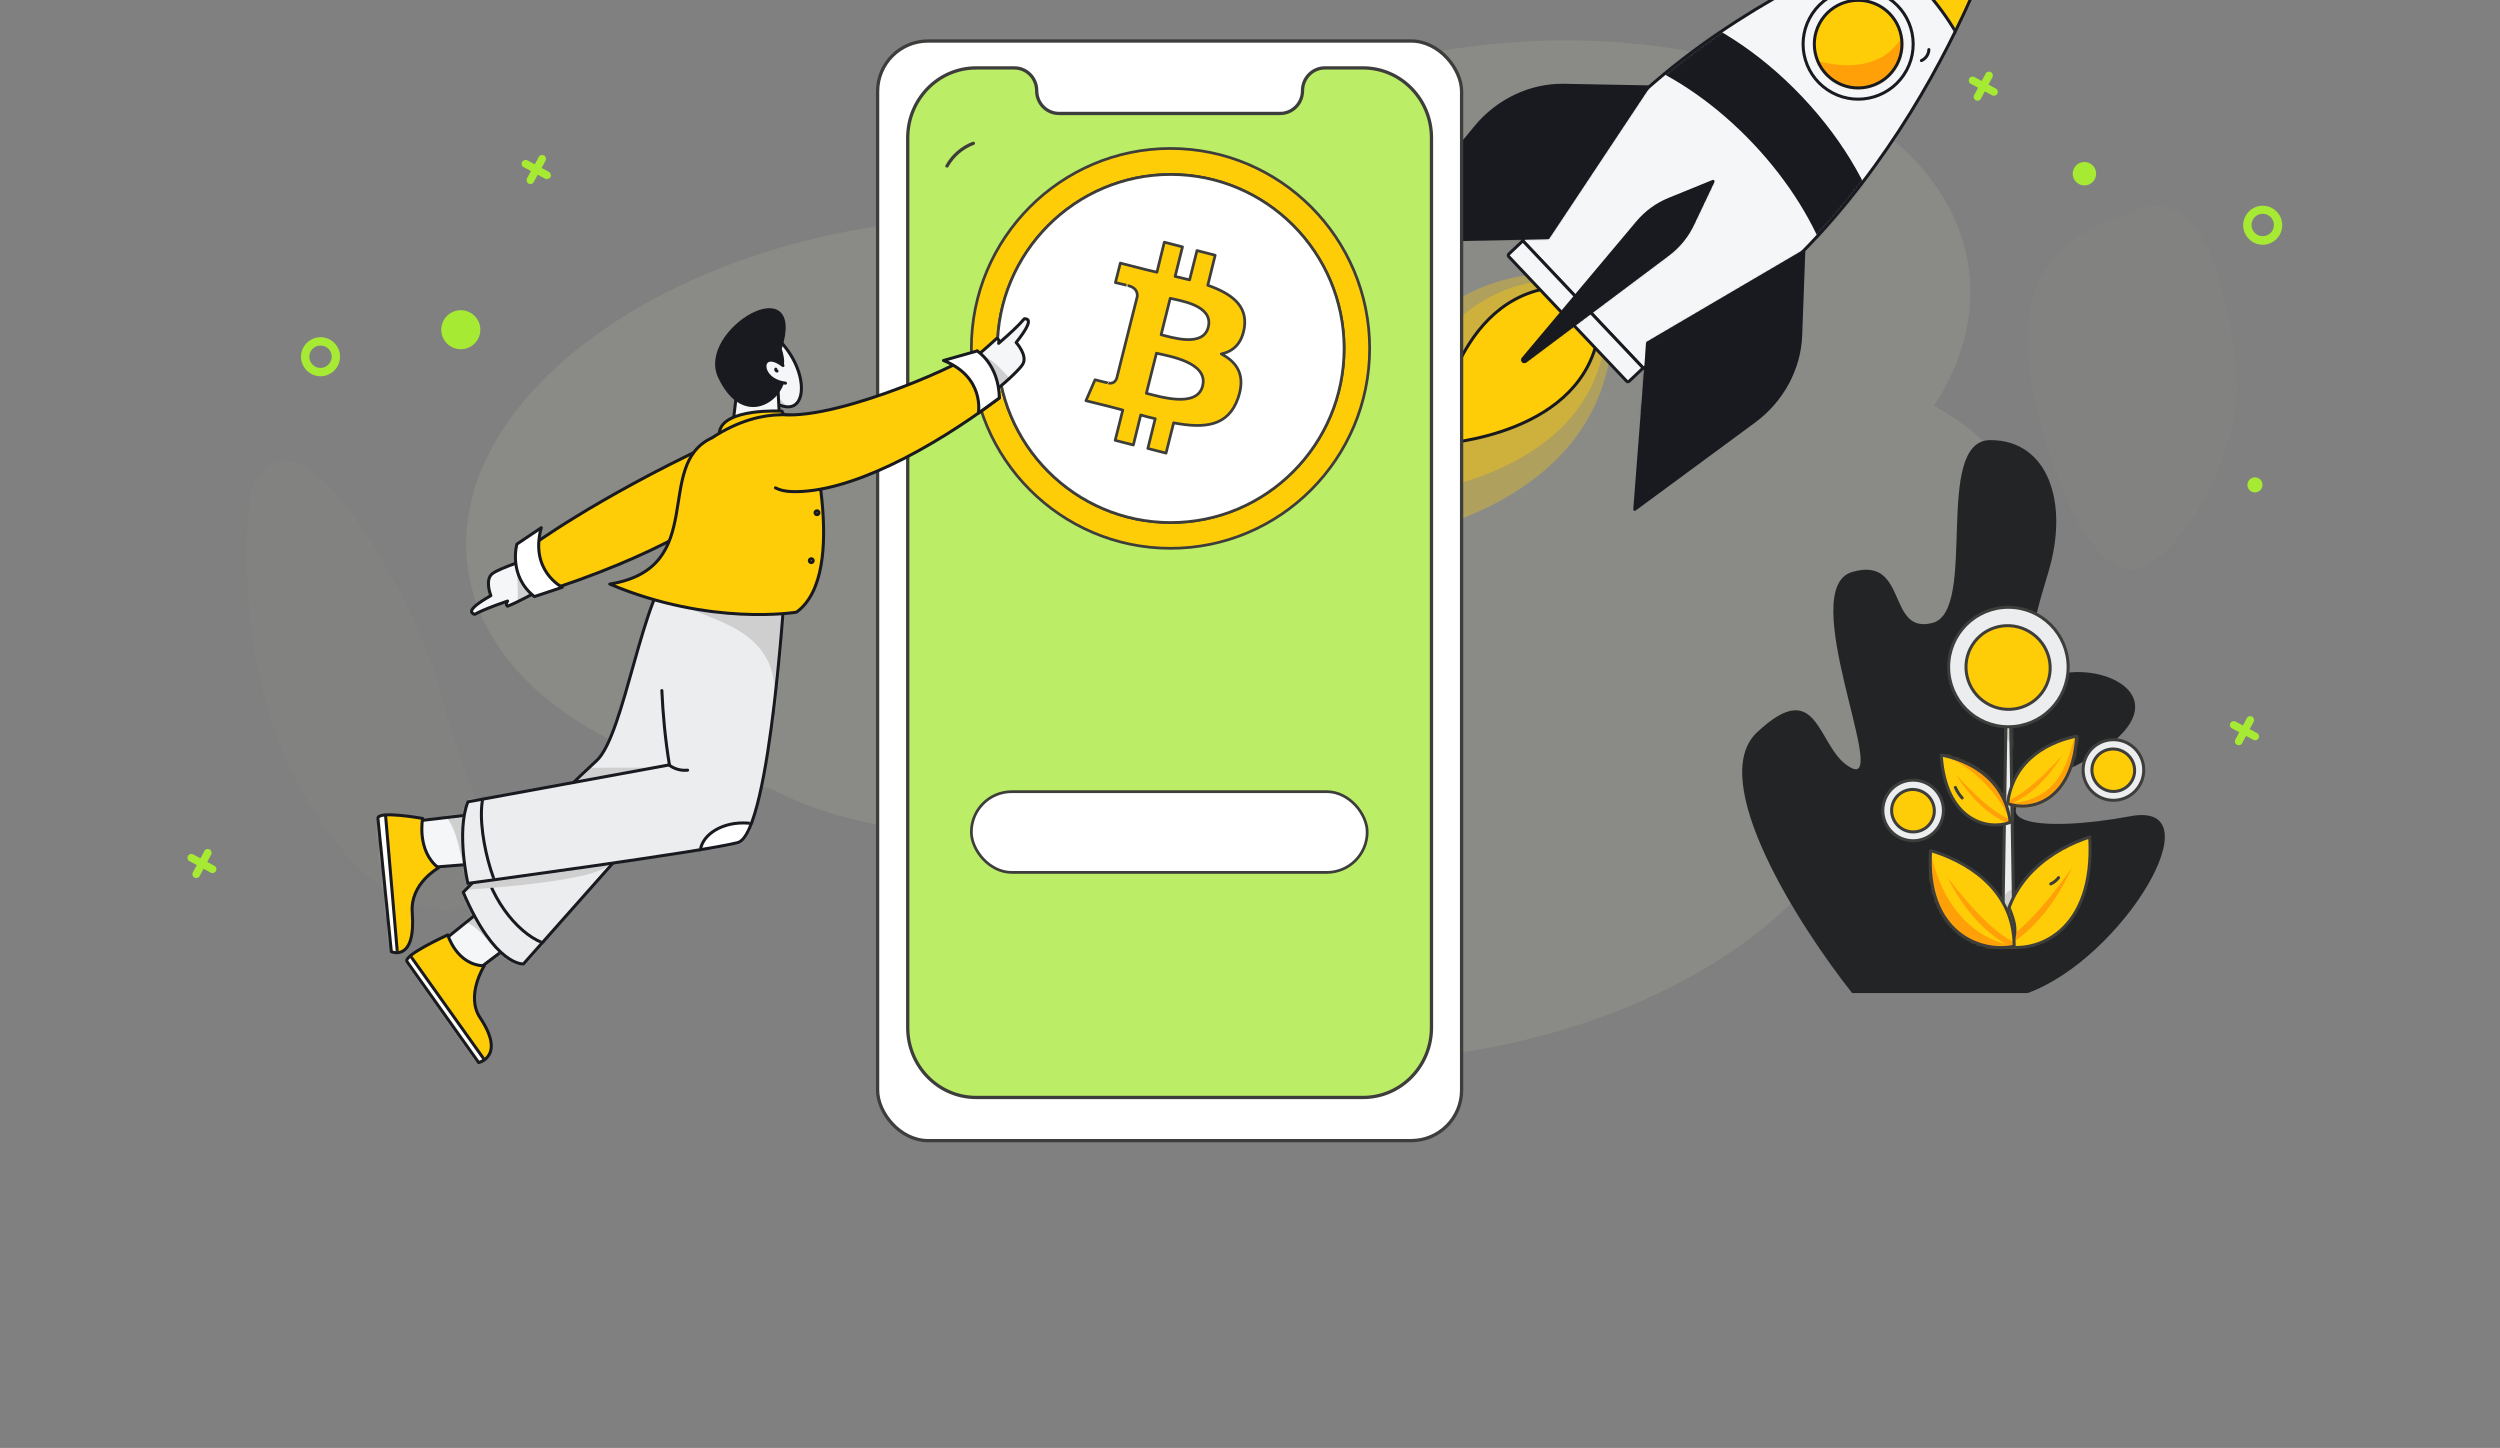 <svg width="960" height="556" viewBox="0 0 960 556" fill="none" xmlns="http://www.w3.org/2000/svg">
<rect x="0" y="0" width="960" height="556" fill="#808080" stroke="none"/>
<g clip-path="url(#clip0_558_1871)">
<path opacity="0.1" d="M295.868 302.742C313.794 312.376 336.872 318.332 362.457 319.424C362.468 319.51 362.474 319.596 362.485 319.682C370.306 379.621 456.358 417.839 554.686 405.044C648.336 392.859 719.345 338.794 719.133 281.893C758.779 263.279 783.557 233.173 779.583 202.718C777.058 183.371 763.35 167.131 742.642 155.843C753.411 139.246 758.39 121.339 756.042 103.343C748.221 43.404 662.169 5.186 563.841 17.98C501.493 26.093 449.19 52.77 421.247 86.486C397.211 82.779 370.807 82.385 343.449 85.944C245.121 98.739 171.75 157.7 179.571 217.639C185.273 261.338 232.561 293.485 295.868 302.742Z" fill="#E6F8C6"/>
<path d="M711.23 381.345H778.587C815.12 368.109 851.653 307.111 817.974 313.441C784.296 319.771 751.188 316.893 795.141 295.026C839.095 273.158 815.12 256.47 795.141 258.196C775.162 259.923 778.587 246.112 786.579 219.641C794.571 193.169 786.579 169 764.317 169C742.055 169 759.75 234.603 742.055 239.206C724.359 243.81 732.921 213.31 711.23 219.641C689.538 225.971 724.93 301.356 711.23 295.026C697.53 288.696 699.243 258.196 674.697 281.215C655.061 299.63 690.87 355.641 711.23 381.345Z" fill="#222426"/>
<path opacity="0.32" d="M508.767 210.819C515.892 210.434 609.342 204.059 618.652 134.066L607.931 117.024L607.973 116.985L607.853 116.899L607.773 116.774L607.731 116.813L591.312 105.161C520.91 110.565 509.348 203.515 508.567 210.608L508.32 210.841C508.32 210.841 508.405 210.838 508.543 210.831C508.528 210.968 508.52 211.053 508.52 211.053L508.767 210.819Z" fill="#FFCD07"/>
<path opacity="0.38" d="M529.456 191.208C535.094 190.904 609.026 185.86 616.393 130.485L607.911 117.002L607.944 116.971L607.848 116.903L607.786 116.804L607.752 116.835L594.762 107.617C539.064 111.892 529.916 185.43 529.298 191.041L529.103 191.226C529.103 191.226 529.171 191.223 529.279 191.218C529.268 191.326 529.261 191.393 529.261 191.393L529.456 191.208Z" fill="#FFCD07"/>
<path d="M551.147 170.649C555.225 170.429 608.706 166.78 614.034 126.724L607.898 116.971L607.922 116.948L607.853 116.899L607.808 116.827L607.784 116.85L598.387 110.181C558.097 113.274 551.48 166.469 551.033 170.528L550.891 170.662C550.891 170.662 550.94 170.66 551.019 170.656C551.011 170.734 551.006 170.783 551.006 170.783L551.147 170.649Z" fill="#FFCD07" stroke="#181A20" stroke-width="1.167" stroke-linecap="round" stroke-linejoin="round"/>
<path d="M767.999 -36.506C748.881 -31.583 635.43 0.993 584.718 92.415L607.692 116.705L608.037 117.07L631.011 141.359C725.112 95.81 763.948 -15.654 769.926 -34.468C770.103 -35.024 769.964 -35.632 769.563 -36.056C769.163 -36.479 768.564 -36.652 767.999 -36.506Z" fill="#F5F6F7"/>
<mask id="mask0_558_1871" style="mask-type:luminance" maskUnits="userSpaceOnUse" x="584" y="-37" width="187" height="179">
<path fill-rule="evenodd" clip-rule="evenodd" d="M767.999 -36.506C748.881 -31.583 635.43 0.993 584.718 92.415L607.692 116.705L608.037 117.07L631.011 141.359C725.112 95.81 763.948 -15.654 769.926 -34.468C770.103 -35.024 769.964 -35.632 769.563 -36.056C769.163 -36.479 768.564 -36.652 767.999 -36.506Z" fill="white"/>
</mask>
<g mask="url(#mask0_558_1871)">
<path d="M737.422 -5.655C756.747 14.777 764.871 39.596 758.46 54.755C761.25 53.776 763.805 52.226 765.961 50.203C779.926 36.994 772.728 6.708 749.885 -17.443C727.042 -41.594 697.203 -50.465 683.238 -37.256C681.098 -35.216 679.408 -32.751 678.275 -30.02C693.767 -35.578 718.096 -26.087 737.422 -5.655Z" fill="#FFCD07" stroke="#181A20" stroke-width="1.167" stroke-linecap="round" stroke-linejoin="round"/>
<path d="M673.602 54.709C701.616 84.327 713.392 120.306 704.099 142.28C708.143 140.861 711.847 138.613 714.972 135.681C735.215 116.533 724.782 72.63 691.669 37.621C658.555 2.612 615.3 -10.247 595.057 8.9C591.955 11.857 589.505 15.43 587.863 19.389C610.32 11.333 645.588 25.092 673.602 54.709Z" fill="#181A20" stroke="#181A20" stroke-width="1.167" stroke-linecap="round" stroke-linejoin="round"/>
</g>
<path fill-rule="evenodd" clip-rule="evenodd" d="M767.999 -36.506C748.881 -31.583 635.43 0.993 584.718 92.415L607.692 116.705L608.037 117.07L631.011 141.359C725.112 95.81 763.948 -15.654 769.926 -34.468C770.103 -35.024 769.964 -35.632 769.563 -36.056C769.163 -36.479 768.564 -36.652 767.999 -36.506Z" stroke="#181A20" stroke-width="1.167" stroke-linecap="round" stroke-linejoin="round"/>
<circle cx="713.527" cy="16.947" r="21.134" transform="rotate(28.085 713.527 16.947)" fill="#F5F6F7" stroke="#181A20" stroke-width="1.167" stroke-linecap="round" stroke-linejoin="round"/>
<circle cx="713.527" cy="16.947" r="16.825" transform="rotate(28.085 713.527 16.947)" fill="#FFCD07"/>
<mask id="mask1_558_1871" style="mask-type:luminance" maskUnits="userSpaceOnUse" x="696" y="0" width="35" height="34">
<circle cx="713.527" cy="16.947" r="16.825" transform="rotate(28.085 713.527 16.947)" fill="white"/>
</mask>
<g mask="url(#mask1_558_1871)">
<path d="M731.75 11.729C720.679 34.99 689.737 20.697 689.737 20.697L713.476 54.223L738.607 27.487" fill="#FFA008"/>
</g>
<circle cx="713.527" cy="16.947" r="16.825" transform="rotate(28.085 713.527 16.947)" stroke="#181A20" stroke-width="1.167" stroke-linecap="round" stroke-linejoin="round"/>
<path d="M584.769 92.468L630.963 141.307L625.565 146.413C625.304 146.66 624.893 146.648 624.647 146.388L579.345 98.492C579.098 98.231 579.11 97.82 579.37 97.574L584.769 92.468V92.468Z" fill="#F5F6F7" stroke="#181A20" stroke-width="1.167" stroke-linecap="round" stroke-linejoin="round"/>
<path d="M632.929 33.362L600.58 32.76C587.793 32.522 575.187 38.46 566.716 48.711L530.401 92.653L594.476 91.267L632.929 33.362Z" fill="#181A20"/>
<mask id="mask2_558_1871" style="mask-type:luminance" maskUnits="userSpaceOnUse" x="530" y="32" width="103" height="61">
<path fill-rule="evenodd" clip-rule="evenodd" d="M632.929 33.362L600.58 32.76C587.793 32.522 575.187 38.46 566.716 48.711L530.401 92.653L594.476 91.267L632.929 33.362Z" fill="white"/>
</mask>
<g mask="url(#mask2_558_1871)">
<path d="M697.564 67.189L714.832 73.1L651.115 46.889L632.929 33.362C610.898 32.952 615.284 86.025 552.628 96.211C489.971 106.397 604.119 132.425 604.119 132.425L646.356 83.6" fill="#181A20"/>
</g>
<path fill-rule="evenodd" clip-rule="evenodd" d="M632.929 33.362L600.58 32.76C587.793 32.522 575.187 38.46 566.716 48.711L530.401 92.653L594.476 91.267L632.929 33.362Z" stroke="#181A20" stroke-width="1.167" stroke-linecap="round" stroke-linejoin="round"/>
<path d="M692.654 96.506L691.457 128.839C690.983 141.619 684.354 153.875 673.647 161.763L627.753 195.577L632.7 131.679L692.654 96.506Z" fill="#181A20"/>
<mask id="mask3_558_1871" style="mask-type:luminance" maskUnits="userSpaceOnUse" x="627" y="96" width="66" height="100">
<path fill-rule="evenodd" clip-rule="evenodd" d="M692.654 96.506L691.457 128.839C690.983 141.619 684.354 153.875 673.647 161.763L627.753 195.577L632.7 131.679L692.654 96.506Z" fill="white"/>
</mask>
<g mask="url(#mask3_558_1871)">
<path d="M662.475 30.089L657.534 12.519L680.16 77.595L692.655 96.506C691.839 118.525 639.092 111.194 625.437 173.187C611.782 235.18 592.143 119.761 592.143 119.761L643.241 80.305" fill="#181A20"/>
</g>
<path fill-rule="evenodd" clip-rule="evenodd" d="M692.654 96.506L691.457 128.839C690.983 141.619 684.354 153.875 673.647 161.763L627.753 195.577L632.7 131.679L692.654 96.506Z" stroke="#181A20" stroke-width="1.167" stroke-linecap="round" stroke-linejoin="round"/>
<path d="M649.994 86.129L657.809 69.649L640.919 76.536C636.232 78.447 632.082 81.471 628.826 85.346L584.8 137.758C584.575 138.027 584.586 138.423 584.828 138.678C585.069 138.933 585.463 138.967 585.745 138.756L640.525 97.713C644.575 94.678 647.825 90.702 649.994 86.129V86.129Z" fill="#181A20"/>
<mask id="mask4_558_1871" style="mask-type:luminance" maskUnits="userSpaceOnUse" x="584" y="69" width="74" height="70">
<path fill-rule="evenodd" clip-rule="evenodd" d="M649.994 86.129L657.809 69.649L640.919 76.536C636.232 78.447 632.082 81.471 628.826 85.346L584.8 137.758C584.575 138.027 584.586 138.423 584.828 138.678C585.069 138.933 585.463 138.967 585.745 138.756L640.525 97.713C644.575 94.678 647.825 90.702 649.994 86.129V86.129Z" fill="white"/>
</mask>
<g mask="url(#mask4_558_1871)">
<path d="M670.748 69.407L657.809 69.648L582.284 141.084L618.654 134.066L659.004 91.677" fill="#181A20"/>
</g>
<path fill-rule="evenodd" clip-rule="evenodd" d="M649.994 86.129L657.809 69.649L640.919 76.536C636.232 78.447 632.082 81.471 628.826 85.346L584.8 137.758C584.575 138.027 584.586 138.423 584.828 138.678C585.069 138.933 585.463 138.967 585.745 138.756L640.525 97.713C644.575 94.678 647.825 90.702 649.994 86.129V86.129Z" stroke="#181A20" stroke-width="1.167" stroke-linecap="round" stroke-linejoin="round"/>
<path d="M586.13 60.17C582.294 62.452 579.817 66.465 579.497 70.917" stroke="#181A20" stroke-width="1.167" stroke-linecap="round" stroke-linejoin="round"/>
<path d="M740.685 19.044C740.619 20.882 739.507 22.52 737.824 23.262Z" fill="#ECEDEE"/>
<path d="M740.685 19.044C740.619 20.882 739.507 22.52 737.824 23.262" stroke="#181A20" stroke-width="1.167" stroke-linecap="round" stroke-linejoin="round"/>
<path d="M652.611 160.274L647.114 160.903Z" fill="#ECEDEE"/>
<path d="M652.611 160.274L647.114 160.903" stroke="#181A20" stroke-width="1.167" stroke-linecap="round" stroke-linejoin="round"/>
<rect x="337" y="15.748" width="224.255" height="422.252" rx="19.356" fill="white" stroke="#3D3D3C" stroke-width="1.267" stroke-linecap="round" stroke-linejoin="round"/>
<path d="M523.836 26H509.158C504.431 26 500.598 29.915 500.598 34.744V34.744C500.598 39.573 496.766 43.488 492.038 43.488H407.077C402.349 43.488 398.517 39.573 398.517 34.744V34.744C398.517 29.915 394.685 26 389.957 26H375.28C360.766 26 349 38.019 349 52.845V394.505C349 409.331 360.766 421.35 375.28 421.35H523.836C538.35 421.35 550.115 409.331 550.115 394.505V52.844C550.115 38.019 538.35 26 523.836 26Z" fill="#BCED67"/>
<rect x="373" y="304" width="152" height="31" rx="15.5" fill="white"/>
<rect x="373" y="304" width="152" height="31" rx="15.5" stroke="#3D3D3C" stroke-width="1.056" stroke-linecap="round" stroke-linejoin="round"/>
<path d="M449.471 57.01C407.305 57.01 373 91.45 373 133.781C373 176.114 407.305 210.554 449.471 210.554C491.637 210.554 525.942 176.114 525.942 133.781C525.942 91.45 491.637 57.01 449.471 57.01Z" fill="#FFCD07"/>
<path d="M449.471 56.482C407.012 56.482 372.472 91.16 372.472 133.781H373.528C373.528 91.74 407.599 57.538 449.471 57.538V56.482ZM372.472 133.781C372.472 176.404 407.012 211.082 449.471 211.082V210.026C407.599 210.026 373.528 175.824 373.528 133.781H372.472ZM449.471 211.082C491.931 211.082 526.47 176.404 526.47 133.781H525.414C525.414 175.824 491.344 210.026 449.471 210.026V211.082ZM526.47 133.781C526.47 91.16 491.931 56.482 449.471 56.482V57.538C491.344 57.538 525.414 91.74 525.414 133.781H526.47Z" fill="#3D3D3C"/>
<path d="M449.565 67C412.861 67 383 96.979 383 133.826C383 170.675 412.861 200.654 449.565 200.654C486.269 200.654 516.13 170.675 516.13 133.826C516.13 96.979 486.268 67 449.565 67Z" fill="#FFCD07"/>
<path d="M449.565 66.472C412.568 66.472 382.472 96.689 382.472 133.826H383.528C383.528 97.268 413.155 67.528 449.565 67.528V66.472ZM382.472 133.826C382.472 170.965 412.568 201.182 449.565 201.182V200.126C413.155 200.126 383.528 170.385 383.528 133.826H382.472ZM449.565 201.182C486.562 201.182 516.658 170.965 516.658 133.826H515.602C515.602 170.385 485.975 200.126 449.565 200.126V201.182ZM516.658 133.826C516.658 96.689 486.562 66.472 449.565 66.472V67.528C485.975 67.528 515.602 97.268 515.602 133.826H516.658Z" fill="#3D3D3C"/>
<path d="M449.565 67C412.861 67 383 96.979 383 133.826C383 170.675 412.861 200.654 449.565 200.654C486.269 200.654 516.13 170.675 516.13 133.826C516.13 96.979 486.268 67 449.565 67Z" fill="white"/>
<path d="M449.565 66.472C412.568 66.472 382.472 96.689 382.472 133.826H383.528C383.528 97.268 413.155 67.528 449.565 67.528V66.472ZM382.472 133.826C382.472 170.965 412.568 201.182 449.565 201.182V200.126C413.155 200.126 383.528 170.385 383.528 133.826H382.472ZM449.565 201.182C486.562 201.182 516.658 170.965 516.658 133.826H515.602C515.602 170.385 485.975 200.126 449.565 200.126V201.182ZM516.658 133.826C516.658 96.689 486.562 66.472 449.565 66.472V67.528C485.975 67.528 515.602 97.268 515.602 133.826H516.658Z" fill="#3D3D3C"/>
<path d="M463.793 109.54C472.661 112.659 479.076 117.196 477.85 125.702C476.906 131.94 473.51 134.965 468.982 135.91C475.208 139.218 478.416 144.228 475.397 152.923C471.623 163.698 462.661 164.643 450.68 162.375L447.755 174L440.774 172.204L443.604 160.768C441.812 160.39 439.925 159.917 438.038 159.35L435.208 170.881L428.227 169.085L431.151 157.46C429.547 156.987 427.849 156.609 426.151 156.137L417 153.868L420.491 145.834C420.491 145.834 425.679 147.158 425.585 147.063C427.566 147.536 428.415 146.212 428.793 145.362L433.415 126.931L436.717 113.793C436.812 112.281 436.245 110.485 433.415 109.729C433.51 109.729 428.321 108.501 428.321 108.501L430.208 101.034L439.83 103.491C441.246 103.869 442.755 104.153 444.264 104.531L447.095 93L454.076 94.796L451.246 106.138C453.038 106.61 454.925 106.988 456.812 107.461L459.642 96.213L466.623 98.009L463.793 109.54Z" fill="#FFCD07" stroke="#3D3D3C" stroke-width="1.056" stroke-linecap="round" stroke-linejoin="round"/>
<path d="M461.812 148.197C459.642 156.893 445.019 152.167 440.208 151.033L444.076 135.627C448.887 136.761 464.076 139.124 461.812 148.197ZM463.982 125.608C462.001 133.547 449.831 129.483 445.868 128.538L449.359 114.55C453.321 115.495 466.057 117.29 463.982 125.608Z" fill="white" stroke="#3D3D3C" stroke-width="1.056" stroke-linecap="round" stroke-linejoin="round"/>
<path fill-rule="evenodd" clip-rule="evenodd" d="M523.405 26.078H508.727C504 26.078 500.168 29.993 500.168 34.822V34.822C500.168 39.651 496.335 43.566 491.608 43.566H406.646C401.919 43.566 398.086 39.651 398.086 34.822V34.822C398.086 29.993 394.254 26.078 389.527 26.078H374.849C360.335 26.078 348.569 38.097 348.569 52.923V394.583C348.569 409.409 360.335 421.427 374.849 421.427H523.405C537.919 421.427 549.685 409.409 549.685 394.583V52.922C549.685 38.096 537.919 26.078 523.405 26.078Z" stroke="#3D3D3C" stroke-width="1.267" stroke-linecap="round" stroke-linejoin="round"/>
<path d="M373.769 55.025C369.468 56.643 365.88 59.733 363.642 63.746" stroke="#3D3D3C" stroke-width="1.267" stroke-linecap="round" stroke-linejoin="round"/>
<path d="M868.879 78.991C864.779 78.991 861.379 82.391 861.379 86.491C861.379 90.591 864.779 93.991 868.879 93.991C872.979 93.991 876.379 90.591 876.379 86.491C876.379 82.291 872.979 78.991 868.879 78.991ZM868.879 90.691C866.479 90.691 864.579 88.791 864.579 86.391C864.579 83.991 866.479 82.091 868.879 82.091C871.279 82.091 873.179 83.991 873.179 86.391C873.179 88.791 871.279 90.691 868.879 90.691Z" fill="#A7EA33"/>
<path d="M803.598 69.883C805.355 68.126 805.355 65.276 803.598 63.519C801.84 61.762 798.991 61.762 797.234 63.519C795.476 65.276 795.476 68.126 797.234 69.883C798.991 71.64 801.84 71.64 803.598 69.883Z" fill="#A7EA33"/>
<path d="M868.733 186.865C869.101 185.306 868.136 183.744 866.577 183.376C865.018 183.008 863.456 183.973 863.088 185.532C862.72 187.091 863.685 188.653 865.244 189.021C866.803 189.389 868.365 188.424 868.733 186.865Z" fill="#A7EA33"/>
<path d="M866.679 281.491L863.879 279.991L865.379 277.191C865.779 276.491 865.479 275.491 864.779 275.191C864.079 274.791 863.079 275.091 862.779 275.791L861.279 278.591L858.479 277.091C857.779 276.691 856.779 276.991 856.479 277.691C856.079 278.391 856.379 279.391 857.079 279.691L859.879 281.191L858.379 283.991C857.979 284.691 858.279 285.691 858.979 285.991C859.679 286.391 860.679 286.091 860.979 285.391L862.479 282.591L865.279 284.091C865.979 284.491 866.979 284.191 867.279 283.491C867.679 282.891 867.479 281.891 866.679 281.491Z" fill="#A7EA33"/>
<path d="M766.379 33.991L763.579 32.491L765.079 29.691C765.479 28.991 765.179 27.991 764.479 27.691C763.779 27.291 762.779 27.591 762.479 28.291L760.979 31.091L758.179 29.591C757.479 29.191 756.479 29.491 756.179 30.191C755.779 30.891 756.079 31.891 756.779 32.191L759.579 33.691L758.079 36.491C757.679 37.191 757.979 38.191 758.679 38.491C759.379 38.891 760.379 38.591 760.679 37.891L762.179 35.091L764.979 36.591C765.679 36.991 766.679 36.691 766.979 35.991C767.379 35.391 767.179 34.391 766.379 33.991Z" fill="#A7EA33"/>
<path opacity="0.03" d="M824.301 217.143C807.696 226.539 790.984 191.808 784.409 164.939C773.315 127.03 775.891 94.982 814.251 83.476C841.703 67.943 852.455 97.548 858.214 136.776C863.051 169.727 840.907 207.748 824.301 217.143Z" fill="#E6F8C6"/>
<path opacity="0.03" d="M111.821 295.433C92.638 256.484 93.505 208.157 96.337 188.862C113.899 144.99 162.215 234.61 170.299 269.944C178.383 305.277 202.988 340.396 183.246 347.262C163.505 354.129 135.801 344.12 111.821 295.433Z" fill="#E6F8C6"/>
<path d="M182.251 131.914C185.179 128.985 185.179 124.236 182.251 121.308C179.322 118.379 174.573 118.379 171.644 121.308C168.715 124.236 168.715 128.985 171.644 131.914C174.573 134.843 179.322 134.843 182.251 131.914Z" fill="#A7EA33"/>
<path d="M123.079 129.491C118.979 129.491 115.579 132.891 115.579 136.991C115.579 141.091 118.979 144.491 123.079 144.491C127.179 144.491 130.579 141.091 130.579 136.991C130.579 132.791 127.179 129.491 123.079 129.491ZM123.079 141.291C120.679 141.291 118.779 139.391 118.779 136.991C118.779 134.591 120.679 132.691 123.079 132.691C125.479 132.691 127.379 134.591 127.379 136.991C127.379 139.291 125.379 141.291 123.079 141.291Z" fill="#A7EA33"/>
<path d="M82.379 332.491L79.579 330.991L81.079 328.191C81.479 327.491 81.179 326.491 80.479 326.191C79.779 325.791 78.779 326.091 78.479 326.791L76.979 329.591L74.179 328.091C73.479 327.691 72.479 327.991 72.179 328.691C71.779 329.391 72.079 330.391 72.779 330.691L75.579 332.191L74.079 334.991C73.679 335.691 73.979 336.691 74.679 336.991C75.379 337.391 76.379 337.091 76.679 336.391L78.179 333.591L80.879 335.091C81.579 335.491 82.579 335.191 82.879 334.491C83.379 333.791 83.079 332.891 82.379 332.491Z" fill="#A7EA33"/>
<path d="M210.779 65.991L207.979 64.491L209.479 61.691C209.879 60.991 209.579 59.991 208.879 59.691C208.179 59.291 207.179 59.591 206.879 60.291L205.379 63.091L202.579 61.591C201.879 61.191 200.879 61.491 200.479 62.191C200.079 62.891 200.379 63.891 201.079 64.191L203.879 65.691L202.379 68.491C201.979 69.191 202.279 70.191 202.979 70.491C203.679 70.891 204.679 70.591 204.979 69.891L206.479 67.091L209.279 68.591C209.979 68.991 210.979 68.691 211.379 67.991C211.779 67.391 211.479 66.391 210.779 65.991Z" fill="#A7EA33"/>
<path d="M773.415 362.856H768.957L770.439 267.573H771.933L773.415 362.856V362.856Z" fill="#ECEDEE"/>
<mask id="mask5_558_1871" style="mask-type:luminance" maskUnits="userSpaceOnUse" x="768" y="267" width="6" height="96">
<path fill-rule="evenodd" clip-rule="evenodd" d="M773.415 362.856H768.957L770.439 267.573H771.933L773.415 362.856V362.856Z" fill="white"/>
</mask>
<g mask="url(#mask5_558_1871)">
<path d="M762.057 273.973C767.654 286.166 773.686 281.354 773.804 291.485C773.923 301.615 777.776 277.13 777.776 277.13L771.219 271.605" fill="#CFCFD0"/>
<path d="M775.939 297.802C770.929 308.557 763.041 309.104 763.041 309.104L765.863 319.442L770.192 313.337L781.536 321.396L780.308 301.484" fill="#CFCFD0"/>
<path d="M774.986 341.39C767.505 340.499 766.311 354.083 766.311 354.083L780.021 356.149L779.147 341.843" fill="#CFCFD0"/>
</g>
<path fill-rule="evenodd" clip-rule="evenodd" d="M773.415 362.856H768.957L770.439 267.573H771.933L773.415 362.856V362.856Z" stroke="#3D3D3C" stroke-width="1.167" stroke-linecap="round" stroke-linejoin="round"/>
<path d="M802.45 321.395C804.639 357.774 782.025 366.439 768.934 363.211C768.934 337.216 789.587 325.558 802.45 321.395Z" fill="#FFCD07"/>
<mask id="mask6_558_1871" style="mask-type:luminance" maskUnits="userSpaceOnUse" x="768" y="321" width="35" height="43">
<path fill-rule="evenodd" clip-rule="evenodd" d="M802.45 321.395C804.639 357.774 782.025 366.439 768.934 363.211C768.934 337.216 789.587 325.558 802.45 321.395Z" fill="white"/>
</mask>
<g mask="url(#mask6_558_1871)">
<path d="M795.694 333.106C781.605 363.506 762.947 366.349 762.947 366.349L761.827 362.396C761.827 362.396 770.344 369.194 795.694 333.106Z" fill="#FFA008"/>
<path d="M777.207 334.528C762.429 348.708 779.804 350.019 771.185 365.538C762.566 381.058 760.366 354.807 760.366 354.807L764.901 340.691" fill="#FFCD07"/>
<path d="M777.207 334.528C762.429 348.708 779.804 350.019 771.185 365.538C762.566 381.058 760.366 354.807 760.366 354.807L764.901 340.691" stroke="#3D3D3C" stroke-width="1.167" stroke-linecap="round" stroke-linejoin="round"/>
</g>
<path fill-rule="evenodd" clip-rule="evenodd" d="M802.45 321.395C804.639 357.774 782.025 366.439 768.934 363.211C768.934 337.216 789.587 325.558 802.45 321.395Z" stroke="#3D3D3C" stroke-width="1.167" stroke-linecap="round" stroke-linejoin="round"/>
<path d="M797.449 282.687C795.887 307.834 779.64 311.875 770.929 308.557C773.118 290.72 788.272 284.46 797.449 282.687Z" fill="#FFCD07"/>
<mask id="mask7_558_1871" style="mask-type:luminance" maskUnits="userSpaceOnUse" x="770" y="282" width="28" height="28">
<path fill-rule="evenodd" clip-rule="evenodd" d="M797.449 282.687C795.887 307.834 779.64 311.875 770.929 308.557C773.118 290.72 788.272 284.46 797.449 282.687Z" fill="white"/>
</mask>
<g mask="url(#mask7_558_1871)">
<path d="M791.827 290.154C779.599 309.828 766.557 310.207 766.557 310.207L766.121 307.4C766.121 307.4 771.393 312.782 791.827 290.154Z" fill="#FFA008"/>
<path d="M801.687 282.492C801.09 282.136 800.521 281.969 797.45 282.687C794.378 283.405 795.677 307.42 770.929 308.557C746.182 309.695 784.189 312.409 784.189 312.409L794.169 310.699L804.474 287.63L799.914 279.089" fill="#FFA008"/>
</g>
<path fill-rule="evenodd" clip-rule="evenodd" d="M797.449 282.687C795.887 307.834 779.64 311.875 770.929 308.557C773.118 290.72 788.272 284.46 797.449 282.687Z" stroke="#3D3D3C" stroke-width="1.167" stroke-linecap="round" stroke-linejoin="round"/>
<path d="M745.421 289.912C746.983 315.059 763.23 319.1 771.941 315.782C769.752 297.945 754.598 291.685 745.421 289.912Z" fill="#FFCD07"/>
<mask id="mask8_558_1871" style="mask-type:luminance" maskUnits="userSpaceOnUse" x="745" y="289" width="27" height="28">
<path fill-rule="evenodd" clip-rule="evenodd" d="M745.421 289.912C746.983 315.059 763.23 319.1 771.941 315.782C769.752 297.945 754.598 291.685 745.421 289.912Z" fill="white"/>
</mask>
<g mask="url(#mask8_558_1871)">
<path d="M751.043 297.379C763.271 317.052 776.313 317.432 776.313 317.432L776.749 314.625C776.749 314.625 771.477 320.007 751.043 297.379Z" fill="#FFA008"/>
<path d="M749.714 287.63L745.421 289.912V289.912C757.323 293.568 769.064 306.44 771.941 315.782C774.818 325.124 775.325 308.077 775.325 308.077L762.579 287.63L752.876 285.867" fill="#FFA008"/>
</g>
<path fill-rule="evenodd" clip-rule="evenodd" d="M745.421 289.912C746.983 315.059 763.23 319.1 771.941 315.782C769.752 297.945 754.598 291.685 745.421 289.912Z" stroke="#3D3D3C" stroke-width="1.167" stroke-linecap="round" stroke-linejoin="round"/>
<circle cx="771.218" cy="256.138" r="22.947" fill="#ECEDEE" stroke="#3D3D3C" stroke-width="1.167" stroke-linecap="round" stroke-linejoin="round"/>
<ellipse cx="771.106" cy="256.323" rx="16.01" ry="16.22" transform="rotate(-58.625 771.106 256.323)" fill="#FFCD07" stroke="#3D3D3C" stroke-width="1.167" stroke-linecap="round" stroke-linejoin="round"/>
<circle cx="734.641" cy="311.21" r="11.641" fill="#ECEDEE" stroke="#3D3D3C" stroke-width="1.167" stroke-linecap="round" stroke-linejoin="round"/>
<ellipse cx="734.584" cy="311.304" rx="8.122" ry="8.229" transform="rotate(-58.625 734.584 311.304)" fill="#FFCD07" stroke="#3D3D3C" stroke-width="1.167" stroke-linecap="round" stroke-linejoin="round"/>
<circle cx="811.556" cy="295.675" r="11.641" fill="#ECEDEE" stroke="#3D3D3C" stroke-width="1.167" stroke-linecap="round" stroke-linejoin="round"/>
<ellipse cx="811.499" cy="295.769" rx="8.122" ry="8.229" transform="rotate(-58.625 811.499 295.769)" fill="#FFCD07" stroke="#3D3D3C" stroke-width="1.167" stroke-linecap="round" stroke-linejoin="round"/>
<path d="M741.351 326.604C739.255 358.564 760.904 366.177 773.437 363.341C773.437 340.503 753.665 330.261 741.351 326.604Z" fill="#FFCD07"/>
<mask id="mask9_558_1871" style="mask-type:luminance" maskUnits="userSpaceOnUse" x="741" y="326" width="33" height="38">
<path fill-rule="evenodd" clip-rule="evenodd" d="M741.351 326.604C739.255 358.564 760.904 366.177 773.437 363.341C773.437 340.503 753.665 330.261 741.351 326.604Z" fill="white"/>
</mask>
<g mask="url(#mask9_558_1871)">
<path d="M747.818 336.893C761.306 363.601 779.168 366.099 779.168 366.099L780.241 362.626C780.241 362.626 772.087 368.597 747.818 336.893Z" fill="#FFA008"/>
<path d="M734.464 331.244C734.965 331.095 741.351 326.604 741.351 326.604C741.351 326.604 745.635 358.27 773.437 363.341C801.239 368.412 762.132 369.307 762.132 369.307L747.018 362.856" fill="#FFA008"/>
</g>
<path fill-rule="evenodd" clip-rule="evenodd" d="M741.351 326.604C739.255 358.564 760.904 366.177 773.437 363.341C773.437 340.503 753.665 330.261 741.351 326.604Z" stroke="#3D3D3C" stroke-width="1.167" stroke-linecap="round" stroke-linejoin="round"/>
<path d="M790.491 337.02C789.704 338.052 788.676 338.876 787.498 339.42Z" fill="#ECEDEE"/>
<path d="M790.491 337.02C789.704 338.052 788.676 338.876 787.498 339.42" stroke="#3D3D3C" stroke-width="1.167" stroke-linecap="round" stroke-linejoin="round"/>
<path d="M750.869 302.381C751.508 303.858 752.384 305.221 753.463 306.416Z" fill="#ECEDEE"/>
<path d="M750.869 302.381C751.508 303.858 752.384 305.221 753.463 306.416" stroke="#3D3D3C" stroke-width="1.167" stroke-linecap="round" stroke-linejoin="round"/>
<rect x="255.094" y="225.427" width="41.702" height="10.053" rx="5.027" fill="#F5F6F7" stroke="#181A20" stroke-width="1.167" stroke-linecap="round" stroke-linejoin="round"/>
<rect x="255.094" y="246.93" width="41.702" height="10.053" rx="5.027" fill="#F5F6F7" stroke="#181A20" stroke-width="1.167" stroke-linecap="round" stroke-linejoin="round"/>
<rect x="255.094" y="268.432" width="41.702" height="10.053" rx="5.027" fill="#F5F6F7" stroke="#181A20" stroke-width="1.167" stroke-linecap="round" stroke-linejoin="round"/>
<path d="M274.072 315.095L277.241 318.207" stroke="#181A20" stroke-width="1.167" stroke-linecap="round" stroke-linejoin="round"/>
<path d="M369.843 141.761C373.394 137.843 379.002 133.522 382.758 129.939C382.758 129.939 383.904 130.111 383.477 131.844C393.514 123.216 393.023 122.171 393.602 122.388C394.181 122.606 397.667 122.106 390.196 131.526C390.196 131.526 394.888 136.644 392.64 140.018C390.392 143.393 381.401 150.692 381.401 150.692" fill="#F5F6F7"/>
<mask id="mask10_558_1871" style="mask-type:luminance" maskUnits="userSpaceOnUse" x="369" y="122" width="26" height="29">
<path fill-rule="evenodd" clip-rule="evenodd" d="M369.843 141.761C373.394 137.843 379.002 133.522 382.758 129.939C382.758 129.939 383.904 130.111 383.477 131.844C393.514 123.216 393.023 122.171 393.602 122.388C394.181 122.606 397.667 122.106 390.196 131.526C390.196 131.526 394.888 136.644 392.64 140.018C390.392 143.393 381.401 150.692 381.401 150.692" fill="white"/>
</mask>
<g mask="url(#mask10_558_1871)">
<path d="M375.307 137.474C378.359 133.245 389.386 147.205 390.805 149.097C392.224 150.99 383.563 153.589 383.563 153.589L380.252 154.535" fill="#CFCFD0"/>
</g>
<path d="M369.843 141.761C373.394 137.843 379.002 133.522 382.758 129.939C382.758 129.939 383.904 130.111 383.477 131.844C393.514 123.216 393.023 122.171 393.602 122.388C394.181 122.606 397.667 122.106 390.196 131.526C390.196 131.526 394.888 136.644 392.64 140.018C390.392 143.393 381.401 150.692 381.401 150.692" stroke="#181A20" stroke-width="1.167" stroke-linecap="round" stroke-linejoin="round"/>
<path d="M188.589 346.426L166.065 364.602L179.152 375.544L209.996 352.209L188.589 346.426V346.426Z" fill="#F5F6F7"/>
<mask id="mask11_558_1871" style="mask-type:luminance" maskUnits="userSpaceOnUse" x="166" y="346" width="44" height="30">
<path fill-rule="evenodd" clip-rule="evenodd" d="M188.589 346.426L166.065 364.602L179.152 375.544L209.996 352.209L188.589 346.426V346.426Z" fill="white"/>
</mask>
<g mask="url(#mask11_558_1871)">
<path d="M171.561 356.735C181.436 347.115 188.98 366.494 192.124 365.311C195.267 364.127 187.017 343.721 187.017 343.721L179.098 344.447" fill="#CFCFD0"/>
</g>
<path fill-rule="evenodd" clip-rule="evenodd" d="M188.589 346.426L166.065 364.602L179.152 375.544L209.996 352.209L188.589 346.426V346.426Z" stroke="#181A20" stroke-width="1.167" stroke-linecap="round" stroke-linejoin="round"/>
<path d="M171.948 359.005C171.948 359.005 175.332 370.572 185.947 370.887C185.947 370.887 178.675 382.322 184.371 390.838C194.331 405.729 183.794 408.003 183.794 408.003L156.322 369.313C154.412 366.969 171.948 359.005 171.948 359.005Z" fill="#FFCD07"/>
<mask id="mask12_558_1871" style="mask-type:luminance" maskUnits="userSpaceOnUse" x="156" y="359" width="33" height="50">
<path fill-rule="evenodd" clip-rule="evenodd" d="M171.948 359.005C171.948 359.005 175.332 370.572 185.947 370.887C185.947 370.887 178.675 382.322 184.371 390.838C194.331 405.729 183.794 408.003 183.794 408.003L156.322 369.313C154.412 366.969 171.948 359.005 171.948 359.005Z" fill="white"/>
</mask>
<g mask="url(#mask12_558_1871)">
<path d="M156.738 365.844L186.76 408.003L179.345 409.467L152.271 378.082" fill="white"/>
<path d="M156.738 365.844L186.76 408.003L179.345 409.467L152.271 378.082" stroke="#181A20" stroke-width="1.167" stroke-linecap="round" stroke-linejoin="round"/>
</g>
<path fill-rule="evenodd" clip-rule="evenodd" d="M171.948 359.005C171.948 359.005 175.332 370.572 185.947 370.887C185.947 370.887 178.675 382.322 184.371 390.838C194.331 405.729 183.794 408.003 183.794 408.003L156.322 369.313C154.412 366.969 171.948 359.005 171.948 359.005Z" stroke="#181A20" stroke-width="1.167" stroke-linecap="round" stroke-linejoin="round"/>
<path d="M177.87 342.621C190.095 371.201 201.005 370.153 201.005 370.153L268.88 293.627L280.442 218.095C280.442 218.095 283.72 198.174 259.091 217.092C246.681 226.624 239.934 282.268 229.034 292.148C214.916 304.946 177.87 342.621 177.87 342.621Z" fill="#ECEDEE"/>
<mask id="mask13_558_1871" style="mask-type:luminance" maskUnits="userSpaceOnUse" x="177" y="208" width="104" height="163">
<path fill-rule="evenodd" clip-rule="evenodd" d="M177.87 342.621C190.095 371.201 201.005 370.153 201.005 370.153L268.88 293.627L280.442 218.095C280.442 218.095 283.72 198.174 259.091 217.092C246.681 226.624 239.934 282.268 229.034 292.148C214.916 304.946 177.87 342.621 177.87 342.621Z" fill="white"/>
</mask>
<g mask="url(#mask13_558_1871)">
<path d="M185.294 330.229C188.589 346.425 200.295 359.975 209.996 362.562C219.697 365.149 206.915 375.543 206.915 375.543L175.54 370.158L161.497 323.109" fill="#ECEDEE"/>
<path d="M185.294 330.229C188.589 346.425 200.295 359.975 209.996 362.562C219.697 365.149 206.915 375.543 206.915 375.543L175.54 370.158L161.497 323.109" stroke="#181A20" stroke-width="1.167" stroke-linecap="round" stroke-linejoin="round"/>
<path d="M260.825 294.791C260.825 294.791 213.708 294.57 212.626 295.372C211.544 296.174 171.068 342.127 171.068 342.127C171.068 342.127 230.507 339.296 234.152 331.522C237.797 323.748 257.98 303.069 257.98 303.069" fill="#CFCFD0"/>
</g>
<path fill-rule="evenodd" clip-rule="evenodd" d="M177.87 342.621C190.095 371.201 201.005 370.153 201.005 370.153L268.88 293.627L280.442 218.095C280.442 218.095 283.72 198.174 259.091 217.092C246.681 226.624 239.934 282.268 229.034 292.148C214.916 304.946 177.87 342.621 177.87 342.621Z" stroke="#181A20" stroke-width="1.167" stroke-linecap="round" stroke-linejoin="round"/>
<path d="M181.267 312.769L155.07 315.852L160.82 333.451L196.009 330.631L181.267 312.769V312.769Z" fill="#F5F6F7"/>
<mask id="mask14_558_1871" style="mask-type:luminance" maskUnits="userSpaceOnUse" x="155" y="312" width="42" height="22">
<path fill-rule="evenodd" clip-rule="evenodd" d="M181.267 312.769L155.07 315.852L160.82 333.451L196.009 330.631L181.267 312.769V312.769Z" fill="white"/>
</mask>
<g mask="url(#mask14_558_1871)">
<path d="M163.938 310.252C176.59 310.428 175.776 330.702 178.686 332.191C181.596 333.681 182.525 312.086 182.525 312.086L176.538 306.611" fill="#CFCFD0"/>
</g>
<path fill-rule="evenodd" clip-rule="evenodd" d="M181.267 312.769L155.07 315.852L160.82 333.451L196.009 330.631L181.267 312.769V312.769Z" stroke="#181A20" stroke-width="1.167" stroke-linecap="round" stroke-linejoin="round"/>
<path d="M162.287 314.281C162.287 314.281 159.925 326.711 168.359 333.266C168.359 333.266 157.45 339.282 158.299 350.327C159.784 369.639 150.272 365.464 150.272 365.464L145.127 314.344C144.617 311.102 162.287 314.281 162.287 314.281Z" fill="#FFCD07"/>
<mask id="mask15_558_1871" style="mask-type:luminance" maskUnits="userSpaceOnUse" x="145" y="312" width="24" height="54">
<path fill-rule="evenodd" clip-rule="evenodd" d="M162.287 314.281C162.287 314.281 159.925 326.711 168.359 333.266C168.359 333.266 157.45 339.282 158.299 350.327C159.784 369.639 150.272 365.464 150.272 365.464L145.127 314.344C144.617 311.102 162.287 314.281 162.287 314.281Z" fill="white"/>
</mask>
<g mask="url(#mask15_558_1871)">
<path d="M147.788 310.053L152.961 370.159L141.839 359.005L140.545 319.107" fill="white"/>
<path d="M147.788 310.053L152.961 370.159L141.839 359.005L140.545 319.107" stroke="#181A20" stroke-width="1.167" stroke-linecap="round" stroke-linejoin="round"/>
</g>
<path fill-rule="evenodd" clip-rule="evenodd" d="M162.287 314.281C162.287 314.281 159.925 326.711 168.359 333.266C168.359 333.266 157.45 339.282 158.299 350.327C159.784 369.639 150.272 365.464 150.272 365.464L145.127 314.344C144.617 311.102 162.287 314.281 162.287 314.281Z" stroke="#181A20" stroke-width="1.167" stroke-linecap="round" stroke-linejoin="round"/>
<path d="M254.153 265.169C254.548 274.034 255.413 283.793 257.062 293.709L179.665 307.918C175.127 319.486 179.665 339.219 179.665 339.219C179.665 339.219 270.426 326.971 283.284 323.569C296.141 320.166 301.872 218.096 301.872 218.096L255.047 226.942" fill="#ECEDEE"/>
<mask id="mask16_558_1871" style="mask-type:luminance" maskUnits="userSpaceOnUse" x="177" y="218" width="125" height="122">
<path fill-rule="evenodd" clip-rule="evenodd" d="M254.153 265.169C254.548 274.034 255.413 283.793 257.062 293.709L179.665 307.918C175.127 319.486 179.665 339.219 179.665 339.219C179.665 339.219 270.426 326.971 283.284 323.569C296.141 320.166 301.872 218.096 301.872 218.096L255.047 226.942" fill="white"/>
</mask>
<g mask="url(#mask16_558_1871)">
<path d="M260.62 225.151C251.565 239.222 300.962 232.196 297.317 270.246C293.672 308.297 322.532 231.179 322.532 231.179L307.747 221.398" fill="#CFCFD0"/>
<path d="M188.653 299.965C179.665 307.918 188.916 340.576 193.055 343.68C197.193 346.784 162.791 341.61 162.791 341.61L166.065 299.965" fill="#ECEDEE"/>
<path d="M188.653 299.965C179.665 307.918 188.916 340.576 193.055 343.68C197.193 346.784 162.791 341.61 162.791 341.61L166.065 299.965" stroke="#181A20" stroke-width="1.167" stroke-linecap="round" stroke-linejoin="round"/>
<ellipse cx="285.358" cy="327.611" rx="16.514" ry="11.608" fill="white" stroke="#181A20" stroke-width="1.167" stroke-linecap="round" stroke-linejoin="round"/>
</g>
<path d="M254.153 265.169C254.548 274.034 255.413 283.793 257.062 293.709L179.665 307.918C175.127 319.486 179.665 339.219 179.665 339.219C179.665 339.219 270.426 326.971 283.284 323.569C296.141 320.166 301.872 218.096 301.872 218.096L255.047 226.942" stroke="#181A20" stroke-width="1.167" stroke-linecap="round" stroke-linejoin="round"/>
<path d="M208.536 226.061C203.787 228.373 199.719 230.852 194.899 232.788C194.899 232.788 193.885 232.228 194.911 230.801C182.373 235.113 182.456 236.236 181.991 235.834C181.525 235.433 178.073 234.658 188.489 228.724C188.489 228.724 185.933 222.416 189.262 220.139C192.591 217.862 203.668 214.392 203.668 214.392" fill="#F5F6F7"/>
<mask id="mask17_558_1871" style="mask-type:luminance" maskUnits="userSpaceOnUse" x="181" y="214" width="28" height="22">
<path fill-rule="evenodd" clip-rule="evenodd" d="M208.536 226.061C203.787 228.373 199.719 230.852 194.899 232.788C194.899 232.788 193.885 232.228 194.911 230.801C182.373 235.113 182.456 236.236 181.991 235.834C181.525 235.433 178.073 234.658 188.489 228.724C188.489 228.724 185.933 222.416 189.262 220.139C192.591 217.862 203.668 214.392 203.668 214.392" fill="white"/>
</mask>
<g mask="url(#mask17_558_1871)">
<path d="M201.28 214.112C196.549 214.585 199.861 225.939 198.442 233.036C197.022 240.133 204.119 233.036 204.119 233.036L207.904 224.047" fill="#CFCFD0"/>
</g>
<path d="M208.536 226.061C203.787 228.373 199.719 230.852 194.899 232.788C194.899 232.788 193.885 232.228 194.911 230.801C182.373 235.113 182.456 236.236 181.991 235.834C181.525 235.433 178.073 234.658 188.489 228.724C188.489 228.724 185.933 222.416 189.262 220.139C192.591 217.862 203.668 214.392 203.668 214.392" stroke="#181A20" stroke-width="1.167" stroke-linecap="round" stroke-linejoin="round"/>
<path d="M203.606 209.951C200.541 217.996 205.138 228.425 205.138 228.425C255.008 212.963 276.249 196.245 276.249 196.245L273.03 170.621C228.127 191.776 203.606 209.951 203.606 209.951Z" fill="#FFCD07"/>
<path fill-rule="evenodd" clip-rule="evenodd" d="M203.606 209.951C200.541 217.996 205.138 228.425 205.138 228.425C255.008 212.963 276.249 196.245 276.249 196.245L273.03 170.621C228.127 191.776 203.606 209.951 203.606 209.951Z" stroke="#181A20" stroke-width="1.167" stroke-linecap="round" stroke-linejoin="round"/>
<path d="M298.587 130.04C311.594 142.676 310.263 161.908 297.67 154.661C285.076 147.414 286.992 134.964 286.992 134.964L297.317 130.597L298.587 130.04Z" fill="#F5F6F7"/>
<mask id="mask18_558_1871" style="mask-type:luminance" maskUnits="userSpaceOnUse" x="286" y="130" width="22" height="27">
<path fill-rule="evenodd" clip-rule="evenodd" d="M298.587 130.04C311.594 142.676 310.263 161.908 297.67 154.661C285.076 147.414 286.992 134.964 286.992 134.964L297.317 130.597L298.587 130.04Z" fill="white"/>
</mask>
<g mask="url(#mask18_558_1871)">
<path d="M309.561 156.246C303.869 161.421 297.317 150.152 297.317 150.152V159.696L305.793 159.844L307.269 156.887" fill="#CFCFD0"/>
</g>
<path fill-rule="evenodd" clip-rule="evenodd" d="M298.587 130.04C311.594 142.676 310.263 161.908 297.67 154.661C285.076 147.414 286.992 134.964 286.992 134.964L297.317 130.597L298.587 130.04Z" stroke="#181A20" stroke-width="1.167" stroke-linecap="round" stroke-linejoin="round"/>
<path d="M298.669 147.932L299.693 167.811L281.051 166.177L283.216 147.932L296.974 148.645L298.669 147.932V147.932Z" fill="#F5F6F7" stroke="#181A20" stroke-width="1.167" stroke-linecap="round" stroke-linejoin="round"/>
<path d="M296.168 141.455C303.226 144.312 299.596 133.997 299.596 133.997C309.461 102.725 267.955 127.037 276.296 144.739C284.853 162.901 298.418 154.943 300.62 146.374L296.168 141.455Z" fill="#181A20" stroke="#181A20" stroke-width="1.167" stroke-linecap="round" stroke-linejoin="round"/>
<path d="M300.664 140.353C291.69 133.477 290.823 145.834 301.612 147.135Z" fill="#F5F6F7"/>
<path d="M300.664 140.353C291.69 133.477 290.823 145.834 301.612 147.135" stroke="#181A20" stroke-width="1.167" stroke-linecap="round" stroke-linejoin="round"/>
<path d="M276.249 165.976C277.574 156.599 300.229 157.871 300.229 157.871L302.816 162.527L275.86 168.11" fill="#FFCD07"/>
<path d="M276.249 165.976C277.574 156.599 300.229 157.871 300.229 157.871L302.816 162.527L275.86 168.11" stroke="#181A20" stroke-width="1.167" stroke-linecap="round" stroke-linejoin="round"/>
<path d="M234.152 224.285C272.856 240.641 305.833 235.075 305.833 235.075C326.81 219.924 309.679 160.726 309.679 160.726C309.679 160.726 294.408 154.398 273.36 168.155C250.66 178.611 272.534 218.094 234.152 224.285Z" fill="#FFCD07"/>
<path fill-rule="evenodd" clip-rule="evenodd" d="M234.152 224.285C272.856 240.641 305.833 235.075 305.833 235.075C326.81 219.924 309.679 160.726 309.679 160.726C309.679 160.726 294.408 154.398 273.36 168.155C250.66 178.611 272.534 218.094 234.152 224.285Z" stroke="#181A20" stroke-width="1.167" stroke-linecap="round" stroke-linejoin="round"/>
<path d="M300.3 159.161L300.769 159.266C323.46 160.811 372.79 138.438 375.227 134.771C381.928 140.272 383.755 152.803 383.755 152.803C356.952 172.974 325.77 189.392 304.145 188.78C301.442 188.704 299.354 188.184 297.771 187.332" fill="#FFCD07"/>
<path d="M300.3 159.161L300.769 159.266C323.46 160.811 372.79 138.438 375.227 134.771C381.928 140.272 383.755 152.803 383.755 152.803C356.952 172.974 325.77 189.392 304.145 188.78C301.442 188.704 299.354 188.184 297.771 187.332" stroke="#181A20" stroke-width="1.167" stroke-linecap="round" stroke-linejoin="round"/>
<path d="M362.309 138.427L375.227 134.771C375.227 134.771 383.474 139.803 383.755 152.803L375.703 158.652C375.703 158.652 378.26 144.765 362.309 138.427Z" fill="white" stroke="#181A20" stroke-width="1.167" stroke-linecap="round" stroke-linejoin="round"/>
<path d="M207.848 202.646L198.487 208.937C198.487 208.937 195.008 221.031 205.212 229.09L215.915 225.524C215.915 225.524 203.292 219.195 207.848 202.646Z" fill="white" stroke="#181A20" stroke-width="1.167" stroke-linecap="round" stroke-linejoin="round"/>
<circle cx="313.729" cy="196.892" r="0.739" fill="#FFCD07" stroke="#181A20" stroke-width="1.167" stroke-linecap="round" stroke-linejoin="round"/>
<circle cx="311.524" cy="215.295" r="0.739" fill="#FFCD07" stroke="#181A20" stroke-width="1.167" stroke-linecap="round" stroke-linejoin="round"/>
<path d="M256.795 293.662C258.843 295.276 261.442 296.022 264.034 295.74Z" fill="#ECEDEE"/>
<path d="M256.795 293.662C258.843 295.276 261.442 296.022 264.034 295.74" stroke="#181A20" stroke-width="1.167" stroke-linecap="round" stroke-linejoin="round"/>
<path d="M286.114 130.537C285.511 132.011 285.266 133.606 285.397 135.192Z" fill="#ECEDEE"/>
<path d="M286.114 130.537C285.511 132.011 285.266 133.606 285.397 135.192" stroke="#181A20" stroke-width="1.167" stroke-linecap="round" stroke-linejoin="round"/>
<path d="M297.898 141.76C297.842 142.086 298.049 142.4 298.372 142.477" stroke="#181A20" stroke-width="1.167" stroke-linecap="round" stroke-linejoin="round"/>
</g>
<defs>
<clipPath id="clip0_558_1871">
<rect width="960" height="556" fill="white"/>
</clipPath>
</defs>
</svg>

